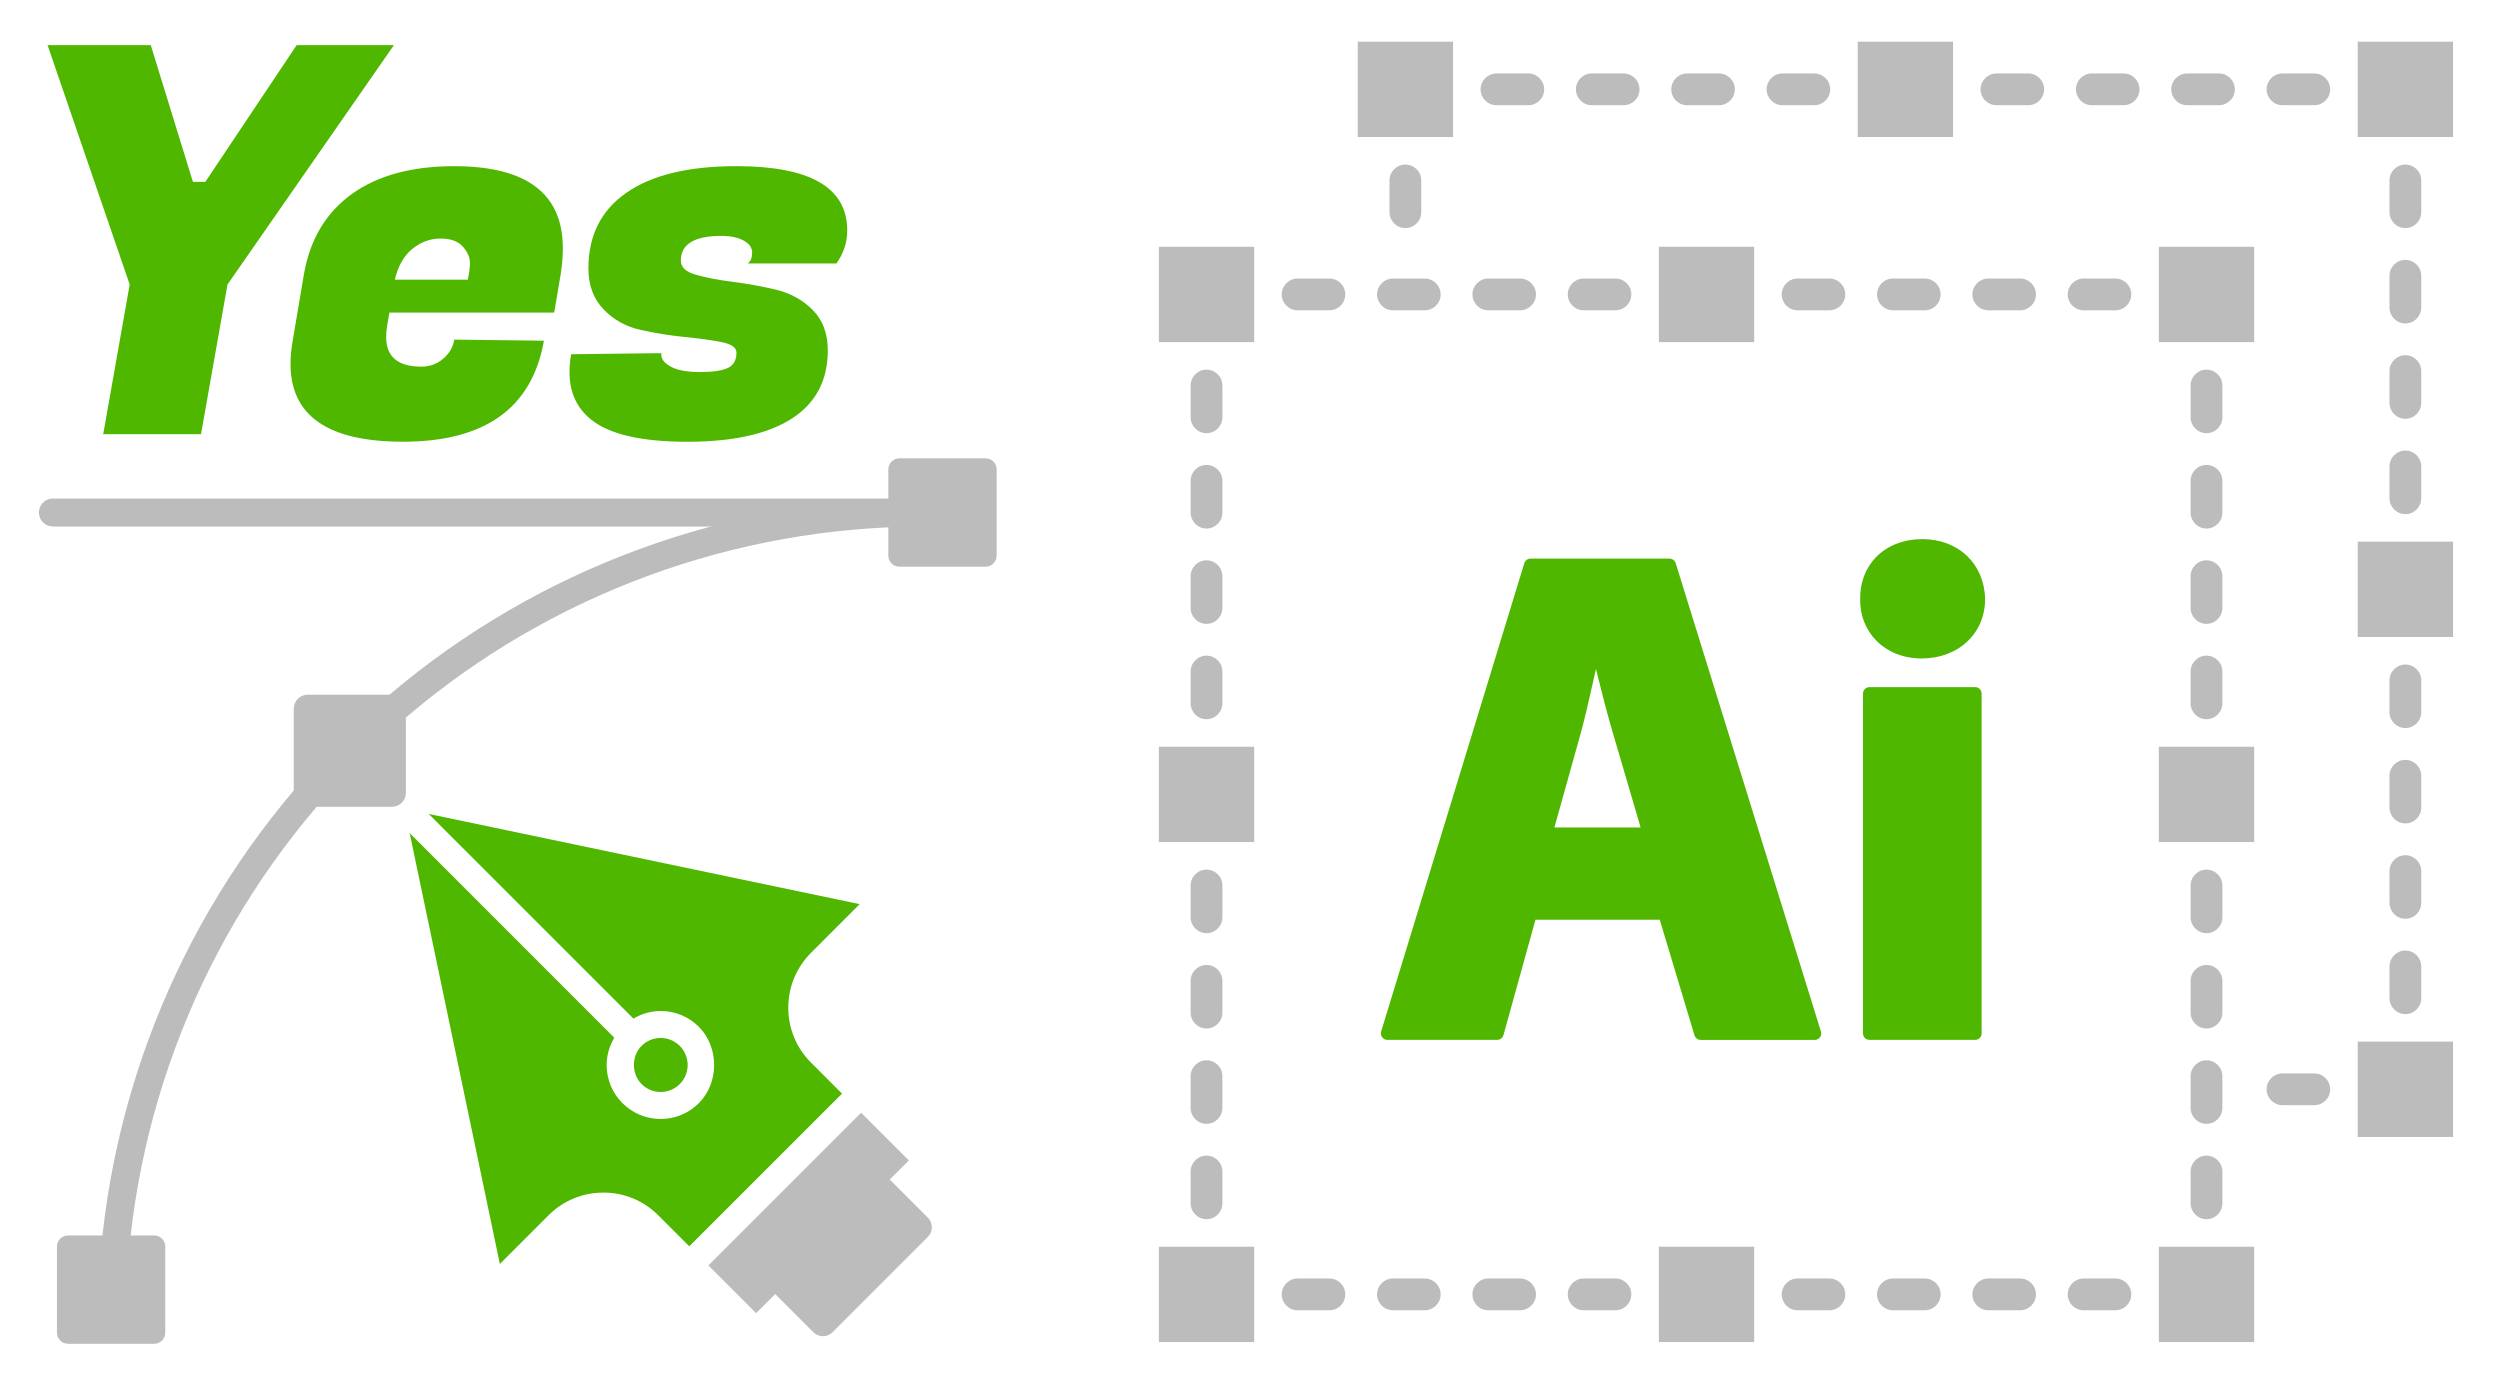 <?xml version="1.0" encoding="utf-8"?>
<!-- Generator: Adobe Illustrator 16.0.0, SVG Export Plug-In . SVG Version: 6.00 Build 0)  -->
<!DOCTYPE svg PUBLIC "-//W3C//DTD SVG 1.1//EN" "http://www.w3.org/Graphics/SVG/1.1/DTD/svg11.dtd">
<svg version="1.1" id="Layer_1" xmlns="http://www.w3.org/2000/svg" xmlns:xlink="http://www.w3.org/1999/xlink" x="0px" y="0px"
	 width="450px" height="250px" viewBox="0 0 450 250" enable-background="new 0 0 450 250" xml:space="preserve">
<g id="Layer_1_2_">
	<g id="Layer_1_1_">
		<g id="XMLID_449_">
			<path id="XMLID_450_" fill="#4FB700" d="M249.731,187.18h19.759c0.527,0,0.99-0.353,1.132-0.859l5.763-20.773h22.37l6.251,20.803
				c0.148,0.493,0.607,0.834,1.126,0.834h20.509c0.004,0,0.008,0,0.01,0c0.647,0,1.176-0.523,1.176-1.177
				c0-0.174-0.038-0.337-0.104-0.481l-26.095-84.151c-0.15-0.491-0.605-0.827-1.122-0.827h-25.01c-0.517,0-0.973,0.338-1.123,0.831
				l-25.763,84.288c-0.106,0.355-0.042,0.742,0.181,1.043C249.009,187.004,249.358,187.18,249.731,187.18z M295.31,148.939h-15.519
				l4.585-16.391c0.833-2.953,1.62-6.449,2.38-9.829c0.176-0.777,0.347-1.537,0.517-2.283c1.007,4.049,2.115,8.42,3.227,12.125
				L295.31,148.939z"/>
			<path id="XMLID_453_" fill="#4FB700" d="M336.509,123.679c-0.647,0-1.172,0.526-1.172,1.174v61.151
				c0,0.65,0.523,1.176,1.172,1.176h19.011c0.647,0,1.175-0.522,1.175-1.176v-61.151c0-0.648-0.526-1.174-1.175-1.174H336.509
				L336.509,123.679z"/>
			<path id="XMLID_454_" fill="#4FB700" d="M345.89,118.524c6.623,0,11.429-4.491,11.429-10.704
				c-0.146-6.348-4.792-10.779-11.306-10.779c-3.322,0-6.275,1.148-8.311,3.231c-1.908,1.952-2.928,4.642-2.868,7.573
				c-0.06,2.838,0.96,5.479,2.874,7.439C339.749,117.375,342.655,118.524,345.89,118.524z"/>
		</g>
	</g>
	<g id="Isolation_Mode_1_">
		<g id="Isolation_Mode_4_">
			<g>
				<polygon fill="#4FB700" points="53.398,8.125 36.961,32.732 34.724,32.732 27.138,8.125 8.562,8.125 23.344,51.21 
					18.579,78.151 36.182,78.151 40.95,51.21 70.905,8.125 				"/>
				<path fill="#4FB700" d="M81.764,29.912c-7.655,0-13.796,1.672-18.435,5.01c-4.634,3.34-7.504,8.123-8.604,14.346l-2.041,12.06
					c-0.263,1.491-0.389,2.885-0.389,4.181c0,9.338,6.743,14,20.229,14c14.781,0,23.245-6.061,25.384-18.182l-16.144-0.195
					c-0.195,1.297-0.846,2.432-1.947,3.403c-1.104,0.971-2.432,1.458-3.987,1.458c-4.216,0-6.322-1.781-6.322-5.349
					c0-0.647,0.065-1.36,0.197-2.138l0.39-2.236H99.76l1.164-6.904c0.257-1.687,0.389-3.242,0.389-4.669
					C101.311,34.841,94.796,29.912,81.764,29.912z M84.197,50.338H71.068c0.582-2.465,1.635-4.314,3.161-5.545
					c1.523-1.23,3.211-1.852,5.058-1.852c1.851,0,3.192,0.49,4.035,1.462c0.844,0.97,1.266,1.93,1.266,2.869
					C84.585,48.211,84.454,49.234,84.197,50.338z"/>
				<path fill="#4FB700" d="M150.557,47.419c1.294-1.814,1.945-3.793,1.945-5.935c0-7.714-6.647-11.575-19.939-11.575
					c-8.622,0-15.22,1.595-19.793,4.769c-4.571,3.175-6.856,7.716-6.856,13.615c0,3.048,0.911,5.513,2.726,7.392
					c1.815,1.884,4.035,3.113,6.663,3.694c2.627,0.588,5.253,1.012,7.876,1.27c2.628,0.258,4.846,0.565,6.661,0.92
					c1.815,0.358,2.725,0.99,2.725,1.898c0,1.363-0.519,2.285-1.558,2.772c-1.036,0.487-2.721,0.73-5.055,0.73
					s-4.102-0.339-5.301-1.021c-1.2-0.682-1.734-1.471-1.605-2.38l-16.241,0.194c-0.196,1.103-0.292,2.172-0.292,3.21
					c0,3.633,1.298,6.484,3.891,8.559c3.31,2.658,9.077,3.987,17.313,3.987c8.236,0,14.508-1.393,18.82-4.181
					c4.312-2.788,6.466-6.875,6.466-12.255c0-3.049-0.91-5.48-2.723-7.296c-1.816-1.814-4.021-3.032-6.615-3.646
					c-2.594-0.612-5.188-1.084-7.78-1.412c-2.591-0.325-4.797-0.745-6.613-1.267c-1.815-0.517-2.724-1.358-2.724-2.528
					c0-2.982,2.433-4.474,7.294-4.474c1.621,0,2.951,0.277,3.989,0.828c1.036,0.553,1.557,1.281,1.557,2.188
					c0,0.91-0.262,1.554-0.782,1.946L150.557,47.419L150.557,47.419L150.557,47.419z"/>
			</g>
		</g>
	</g>
	<g id="Capa_1">
		<g>
			<path fill="#BCBCBC" d="M290.777,50.135h-5.72c-1.579,0-2.861,1.283-2.861,2.861s1.283,2.859,2.861,2.859h5.72
				c1.579,0,2.861-1.28,2.861-2.859S292.355,50.135,290.777,50.135z"/>
			<path fill="#BCBCBC" d="M273.615,50.135h-5.72c-1.579,0-2.86,1.283-2.86,2.861s1.281,2.859,2.86,2.859h5.72
				c1.579,0,2.861-1.28,2.861-2.859S275.194,50.135,273.615,50.135z"/>
			<path fill="#BCBCBC" d="M239.292,50.135h-5.721c-1.578,0-2.86,1.283-2.86,2.861s1.282,2.859,2.86,2.859h5.721
				c1.579,0,2.86-1.28,2.86-2.859S240.87,50.135,239.292,50.135z"/>
			<path fill="#BCBCBC" d="M256.453,50.135h-5.721c-1.579,0-2.86,1.283-2.86,2.861s1.281,2.859,2.86,2.859h5.721
				c1.579,0,2.86-1.28,2.86-2.859S258.032,50.135,256.453,50.135z"/>
			<path fill="#BCBCBC" d="M329.288,50.135h-5.72c-1.577,0-2.861,1.283-2.861,2.861s1.284,2.859,2.861,2.859h5.72
				c1.582,0,2.861-1.28,2.861-2.859S330.869,50.135,329.288,50.135z"/>
			<path fill="#BCBCBC" d="M346.448,50.135h-5.718c-1.579,0-2.861,1.283-2.861,2.861s1.282,2.859,2.861,2.859h5.718
				c1.583,0,2.863-1.28,2.863-2.859S348.031,50.135,346.448,50.135z"/>
			<path fill="#BCBCBC" d="M363.611,50.135h-5.718c-1.579,0-2.862,1.283-2.862,2.861s1.283,2.859,2.862,2.859h5.718
				c1.583,0,2.863-1.28,2.863-2.859S365.193,50.135,363.611,50.135z"/>
			<path fill="#BCBCBC" d="M380.772,50.135h-5.718c-1.579,0-2.863,1.283-2.863,2.861s1.284,2.859,2.863,2.859h5.718
				c1.582,0,2.861-1.28,2.861-2.859S382.354,50.135,380.772,50.135z"/>
			<rect x="208.595" y="44.416" fill="#BCBCBC" width="17.161" height="17.162"/>
			<rect x="298.593" y="44.416" fill="#BCBCBC" width="17.161" height="17.162"/>
			<path fill="#BCBCBC" d="M290.777,230.129h-5.72c-1.579,0-2.861,1.283-2.861,2.861c0,1.58,1.283,2.859,2.861,2.859h5.72
				c1.579,0,2.861-1.279,2.861-2.859C293.638,231.412,292.355,230.129,290.777,230.129z"/>
			<path fill="#BCBCBC" d="M273.615,230.129h-5.72c-1.579,0-2.86,1.283-2.86,2.861c0,1.58,1.281,2.859,2.86,2.859h5.72
				c1.579,0,2.861-1.279,2.861-2.859C276.476,231.412,275.194,230.129,273.615,230.129z"/>
			<path fill="#BCBCBC" d="M239.292,230.129h-5.721c-1.578,0-2.86,1.283-2.86,2.861c0,1.58,1.282,2.859,2.86,2.859h5.721
				c1.579,0,2.86-1.279,2.86-2.859C242.153,231.412,240.87,230.129,239.292,230.129z"/>
			<path fill="#BCBCBC" d="M256.453,230.129h-5.721c-1.579,0-2.86,1.283-2.86,2.861c0,1.58,1.281,2.859,2.86,2.859h5.721
				c1.579,0,2.86-1.279,2.86-2.859C259.315,231.412,258.032,230.129,256.453,230.129z"/>
			<path fill="#BCBCBC" d="M329.288,230.129h-5.72c-1.577,0-2.861,1.283-2.861,2.861c0,1.58,1.284,2.859,2.861,2.859h5.72
				c1.582,0,2.861-1.279,2.861-2.859C332.15,231.412,330.869,230.129,329.288,230.129z"/>
			<path fill="#BCBCBC" d="M346.448,230.129h-5.718c-1.579,0-2.861,1.283-2.861,2.861c0,1.58,1.282,2.859,2.861,2.859h5.718
				c1.583,0,2.863-1.279,2.863-2.859C349.311,231.412,348.031,230.129,346.448,230.129z"/>
			<path fill="#BCBCBC" d="M363.611,230.129h-5.718c-1.579,0-2.862,1.283-2.862,2.861c0,1.58,1.283,2.859,2.862,2.859h5.718
				c1.583,0,2.863-1.279,2.863-2.859C366.473,231.412,365.193,230.129,363.611,230.129z"/>
			<path fill="#BCBCBC" d="M380.772,230.129h-5.718c-1.579,0-2.863,1.283-2.863,2.861c0,1.58,1.284,2.859,2.863,2.859h5.718
				c1.582,0,2.861-1.279,2.861-2.859C383.635,231.412,382.354,230.129,380.772,230.129z"/>
			<rect x="298.593" y="224.409" fill="#BCBCBC" width="17.161" height="17.161"/>
			<rect x="388.588" y="44.416" fill="#BCBCBC" width="17.162" height="17.162"/>
			<path fill="#BCBCBC" d="M214.314,199.432c0,1.58,1.282,2.861,2.86,2.861c1.579,0,2.859-1.281,2.859-2.861v-5.72
				c0-1.577-1.28-2.86-2.859-2.86c-1.578,0-2.86,1.283-2.86,2.86V199.432z"/>
			<path fill="#BCBCBC" d="M214.314,216.594c0,1.579,1.282,2.86,2.86,2.86c1.579,0,2.859-1.281,2.859-2.86v-5.721
				c0-1.578-1.28-2.859-2.859-2.859c-1.578,0-2.86,1.281-2.86,2.859V216.594z"/>
			<path fill="#BCBCBC" d="M217.175,167.971c1.579,0,2.859-1.281,2.859-2.861v-5.719c0-1.58-1.28-2.861-2.859-2.861
				c-1.578,0-2.86,1.281-2.86,2.861v5.719C214.314,166.688,215.596,167.971,217.175,167.971z"/>
			<path fill="#BCBCBC" d="M214.314,182.271c0,1.578,1.282,2.858,2.86,2.858c1.579,0,2.859-1.28,2.859-2.858v-5.722
				c0-1.577-1.28-2.858-2.859-2.858c-1.578,0-2.86,1.281-2.86,2.858V182.271z"/>
			<path fill="#BCBCBC" d="M214.313,109.435c0,1.579,1.283,2.862,2.86,2.862c1.579,0,2.859-1.283,2.859-2.862v-5.718
				c0-1.582-1.28-2.862-2.859-2.862c-1.578,0-2.86,1.28-2.86,2.862V109.435L214.313,109.435z"/>
			<path fill="#BCBCBC" d="M214.313,126.598c0,1.577,1.283,2.861,2.86,2.861c1.579,0,2.859-1.284,2.859-2.861v-5.72
				c0-1.582-1.28-2.862-2.859-2.862c-1.578,0-2.86,1.28-2.86,2.862V126.598L214.313,126.598z"/>
			<path fill="#BCBCBC" d="M217.175,77.974c1.579,0,2.859-1.284,2.859-2.862v-5.718c0-1.582-1.28-2.862-2.859-2.862
				c-1.578,0-2.86,1.28-2.86,2.862v5.718C214.313,76.69,215.596,77.974,217.175,77.974z"/>
			<path fill="#BCBCBC" d="M214.313,92.273c0,1.579,1.283,2.862,2.86,2.862c1.579,0,2.859-1.284,2.859-2.862v-5.719
				c0-1.582-1.28-2.862-2.859-2.862c-1.578,0-2.86,1.28-2.86,2.862V92.273L214.313,92.273z"/>
			<rect x="208.594" y="224.409" fill="#BCBCBC" width="17.161" height="17.161"/>
			<rect x="208.594" y="134.412" fill="#BCBCBC" width="17.161" height="17.16"/>
			<path fill="#BCBCBC" d="M400.031,193.712c0-1.577-1.279-2.86-2.858-2.86c-1.578,0-2.86,1.283-2.86,2.86v5.72
				c0,1.58,1.282,2.861,2.86,2.861c1.579,0,2.858-1.281,2.858-2.861V193.712L400.031,193.712z"/>
			<path fill="#BCBCBC" d="M397.172,208.014c-1.579,0-2.86,1.281-2.86,2.859v5.721c0,1.579,1.282,2.86,2.86,2.86
				c1.579,0,2.858-1.281,2.858-2.86v-5.721C400.031,209.295,398.751,208.014,397.172,208.014z"/>
			<path fill="#BCBCBC" d="M400.031,159.391c0-1.58-1.279-2.861-2.858-2.861c-1.578,0-2.86,1.281-2.86,2.861v5.719
				c0,1.58,1.282,2.861,2.86,2.861c1.579,0,2.858-1.281,2.858-2.861V159.391L400.031,159.391z"/>
			<path fill="#BCBCBC" d="M400.031,176.551c0-1.578-1.279-2.859-2.858-2.859c-1.578,0-2.86,1.281-2.86,2.859v5.721
				c0,1.578,1.282,2.859,2.86,2.859c1.579,0,2.858-1.281,2.858-2.859V176.551L400.031,176.551z"/>
			<path fill="#BCBCBC" d="M394.31,109.435c0,1.579,1.281,2.862,2.86,2.862s2.858-1.283,2.858-2.862v-5.718
				c0-1.582-1.279-2.862-2.858-2.862s-2.86,1.28-2.86,2.862V109.435z"/>
			<path fill="#BCBCBC" d="M394.31,126.598c0,1.577,1.281,2.861,2.86,2.861s2.858-1.284,2.858-2.861v-5.72
				c0-1.582-1.279-2.862-2.858-2.862s-2.86,1.28-2.86,2.862V126.598z"/>
			<path fill="#BCBCBC" d="M397.172,77.974c1.579,0,2.858-1.284,2.858-2.862v-5.718c0-1.582-1.279-2.862-2.858-2.862
				s-2.86,1.28-2.86,2.862v5.718C394.31,76.69,395.593,77.974,397.172,77.974z"/>
			<path fill="#BCBCBC" d="M394.31,92.273c0,1.579,1.281,2.862,2.86,2.862s2.858-1.284,2.858-2.862v-5.719
				c0-1.582-1.279-2.862-2.858-2.862s-2.86,1.28-2.86,2.862V92.273z"/>
			<rect x="388.591" y="224.409" fill="#BCBCBC" width="17.162" height="17.161"/>
			<rect x="388.591" y="134.412" fill="#BCBCBC" width="17.162" height="17.16"/>
		</g>
		<g>
			<path fill="#BCBCBC" d="M326.573,13.22h-5.72c-1.579,0-2.86,1.283-2.86,2.861s1.282,2.859,2.86,2.859h5.72
				c1.579,0,2.861-1.28,2.861-2.859S328.152,13.22,326.573,13.22z"/>
			<path fill="#BCBCBC" d="M309.412,13.22h-5.721c-1.579,0-2.86,1.283-2.86,2.861s1.281,2.859,2.86,2.859h5.721
				c1.579,0,2.86-1.28,2.86-2.859S310.991,13.22,309.412,13.22z"/>
			<path fill="#BCBCBC" d="M275.089,13.22h-5.72c-1.579,0-2.861,1.283-2.861,2.861s1.282,2.859,2.861,2.859h5.72
				c1.579,0,2.861-1.28,2.861-2.859S276.667,13.22,275.089,13.22z"/>
			<path fill="#BCBCBC" d="M292.25,13.22h-5.721c-1.578,0-2.86,1.283-2.86,2.861s1.282,2.859,2.86,2.859h5.721
				c1.579,0,2.86-1.28,2.86-2.859S293.829,13.22,292.25,13.22z"/>
			<path fill="#BCBCBC" d="M365.085,13.22h-5.719c-1.578,0-2.862,1.283-2.862,2.861s1.284,2.859,2.862,2.859h5.719
				c1.582,0,2.861-1.28,2.861-2.859S366.666,13.22,365.085,13.22z"/>
			<path fill="#BCBCBC" d="M382.245,13.22h-5.719c-1.579,0-2.862,1.283-2.862,2.861s1.283,2.859,2.862,2.859h5.719
				c1.583,0,2.862-1.28,2.862-2.859S383.828,13.22,382.245,13.22z"/>
			<path fill="#BCBCBC" d="M399.407,13.22h-5.719c-1.579,0-2.861,1.283-2.861,2.861s1.282,2.859,2.861,2.859h5.719
				c1.582,0,2.862-1.28,2.862-2.859S400.99,13.22,399.407,13.22z"/>
			<path fill="#BCBCBC" d="M416.569,13.22h-5.718c-1.579,0-2.863,1.283-2.863,2.861s1.284,2.859,2.863,2.859h5.718
				c1.582,0,2.862-1.28,2.862-2.859S418.151,13.22,416.569,13.22z"/>
			<rect x="244.392" y="7.5" fill="#BCBCBC" width="17.162" height="17.162"/>
			<rect x="334.389" y="7.5" fill="#BCBCBC" width="17.16" height="17.162"/>
			<path fill="#BCBCBC" d="M416.569,193.214h-5.718c-1.579,0-2.863,1.282-2.863,2.861s1.284,2.858,2.863,2.858h5.718
				c1.582,0,2.862-1.279,2.862-2.858S418.151,193.214,416.569,193.214z"/>
			<rect x="424.385" y="7.5" fill="#BCBCBC" width="17.162" height="17.162"/>
			<path fill="#BCBCBC" d="M252.971,41.059c1.578,0,2.858-1.284,2.858-2.862v-5.718c0-1.582-1.28-2.862-2.858-2.862
				c-1.579,0-2.861,1.28-2.861,2.862v5.718C250.11,39.774,251.393,41.059,252.971,41.059z"/>
			<path fill="#BCBCBC" d="M435.827,156.796c0-1.577-1.279-2.858-2.857-2.858c-1.579,0-2.861,1.281-2.861,2.858v5.722
				c0,1.578,1.282,2.859,2.861,2.859c1.578,0,2.857-1.281,2.857-2.859V156.796z"/>
			<path fill="#BCBCBC" d="M432.969,171.098c-1.579,0-2.861,1.282-2.861,2.859v5.723c0,1.577,1.282,2.858,2.861,2.858
				c1.578,0,2.857-1.281,2.857-2.858v-5.723C435.827,172.38,434.548,171.098,432.969,171.098z"/>
			<path fill="#BCBCBC" d="M435.827,122.474c0-1.58-1.279-2.861-2.857-2.861c-1.579,0-2.861,1.281-2.861,2.861v5.719
				c0,1.578,1.282,2.858,2.861,2.858c1.578,0,2.857-1.28,2.857-2.858V122.474z"/>
			<path fill="#BCBCBC" d="M435.827,139.635c0-1.578-1.279-2.859-2.857-2.859c-1.579,0-2.861,1.281-2.861,2.859v5.721
				c0,1.578,1.282,2.859,2.861,2.859c1.578,0,2.857-1.281,2.857-2.859V139.635z"/>
			<path fill="#BCBCBC" d="M430.108,72.52c0,1.579,1.281,2.862,2.86,2.862s2.858-1.283,2.858-2.862v-5.718
				c0-1.582-1.279-2.862-2.858-2.862s-2.86,1.28-2.86,2.862V72.52z"/>
			<path fill="#BCBCBC" d="M430.108,89.682c0,1.577,1.281,2.862,2.86,2.862s2.858-1.285,2.858-2.862v-5.719
				c0-1.582-1.279-2.862-2.858-2.862s-2.86,1.28-2.86,2.862V89.682z"/>
			<path fill="#BCBCBC" d="M432.969,41.059c1.579,0,2.858-1.284,2.858-2.862v-5.718c0-1.582-1.279-2.862-2.858-2.862
				s-2.86,1.28-2.86,2.862v5.718C430.108,39.774,431.389,41.059,432.969,41.059z"/>
			<path fill="#BCBCBC" d="M430.108,55.358c0,1.579,1.281,2.862,2.86,2.862s2.858-1.284,2.858-2.862v-5.719
				c0-1.582-1.279-2.862-2.858-2.862s-2.86,1.28-2.86,2.862V55.358z"/>
			<rect x="424.388" y="187.494" fill="#BCBCBC" width="17.161" height="17.16"/>
			<rect x="424.388" y="97.497" fill="#BCBCBC" width="17.161" height="17.161"/>
		</g>
	</g>
</g>
<g id="Isolation_Mode">
	<g>
		<path fill="#BCBCBC" d="M22.606,238.557c0-34.264,12.221-67.354,34.392-93.33h13.539c1.396,0,2.525-1.131,2.525-2.522v-13.552
			c25.967-22.167,59.085-34.378,93.333-34.378c1.395,0,2.521-1.128,2.521-2.518c0-1.396-1.126-2.525-2.521-2.525
			c-35.306,0-69.45,12.545-96.285,35.313H55.4c-1.396,0-2.523,1.132-2.523,2.522v14.723c-22.769,26.837-35.313,60.95-35.313,96.268
			c0,1.396,1.128,2.525,2.523,2.525C21.483,241.082,22.606,239.952,22.606,238.557z"/>
		<path fill="#BCBCBC" d="M136.099,236.37l3.438-3.44l6.869,6.875c0.455,0.454,1.075,0.711,1.717,0.711
			c0.645,0,1.267-0.257,1.722-0.711l17.181-17.182c0.948-0.951,0.948-2.486,0-3.434l-6.874-6.877l3.438-3.434l-8.591-8.59
			l-27.491,27.492L136.099,236.37z"/>
		<path fill="#4FB700" d="M118.918,181.979c2.596,0,5.034,1.006,6.871,2.842c3.673,3.674,3.673,10.074,0,13.748
			c-1.836,1.836-4.275,2.847-6.871,2.847c-2.597,0-5.037-1.013-6.87-2.847c-1.84-1.834-2.848-4.277-2.848-6.87
			c0-1.767,0.502-3.437,1.373-4.912L73.741,149.95l16.234,77.563l8.747-8.748c2.643-2.643,6.152-4.1,9.89-4.1
			c3.734,0,7.247,1.457,9.889,4.1l5.572,5.57l27.491-27.482l-5.576-5.578c-2.642-2.639-4.095-6.146-4.095-9.887
			c0-3.736,1.451-7.244,4.095-9.89l8.75-8.752l-77.563-16.233l36.84,36.838C115.487,182.48,117.155,181.979,118.918,181.979z"/>
		<path fill="#4FB700" d="M115.482,195.133c0.92,0.918,2.142,1.426,3.436,1.426c1.299,0,2.517-0.508,3.438-1.426
			c0.917-0.919,1.424-2.141,1.424-3.436c0-1.299-0.508-2.521-1.424-3.438c-0.92-0.916-2.139-1.425-3.438-1.425
			c-1.294,0-2.518,0.509-3.436,1.425C113.647,190.1,113.647,193.295,115.482,195.133z"/>
	</g>
	<path fill="#BCBCBC" d="M7,92.251c0-1.393,1.129-2.521,2.521-2.521h161.351c1.394,0,2.521,1.129,2.521,2.521l0,0
		c0,1.393-1.129,2.521-2.521,2.521H9.522C8.129,94.773,7,93.644,7,92.251L7,92.251z"/>
	<path fill="#BCBCBC" d="M179.399,100.001c0,1.104-0.896,2-2,2h-15.5c-1.104,0-2-0.896-2-2v-15.5c0-1.104,0.896-2,2-2h15.5
		c1.104,0,2,0.896,2,2V100.001z"/>
	<path fill="#BCBCBC" d="M29.75,239.879c0,1.104-0.896,2-2,2h-15.5c-1.104,0-2-0.896-2-2v-15.5c0-1.104,0.896-2,2-2h15.5
		c1.104,0,2,0.896,2,2V239.879z"/>
</g>
</svg>
